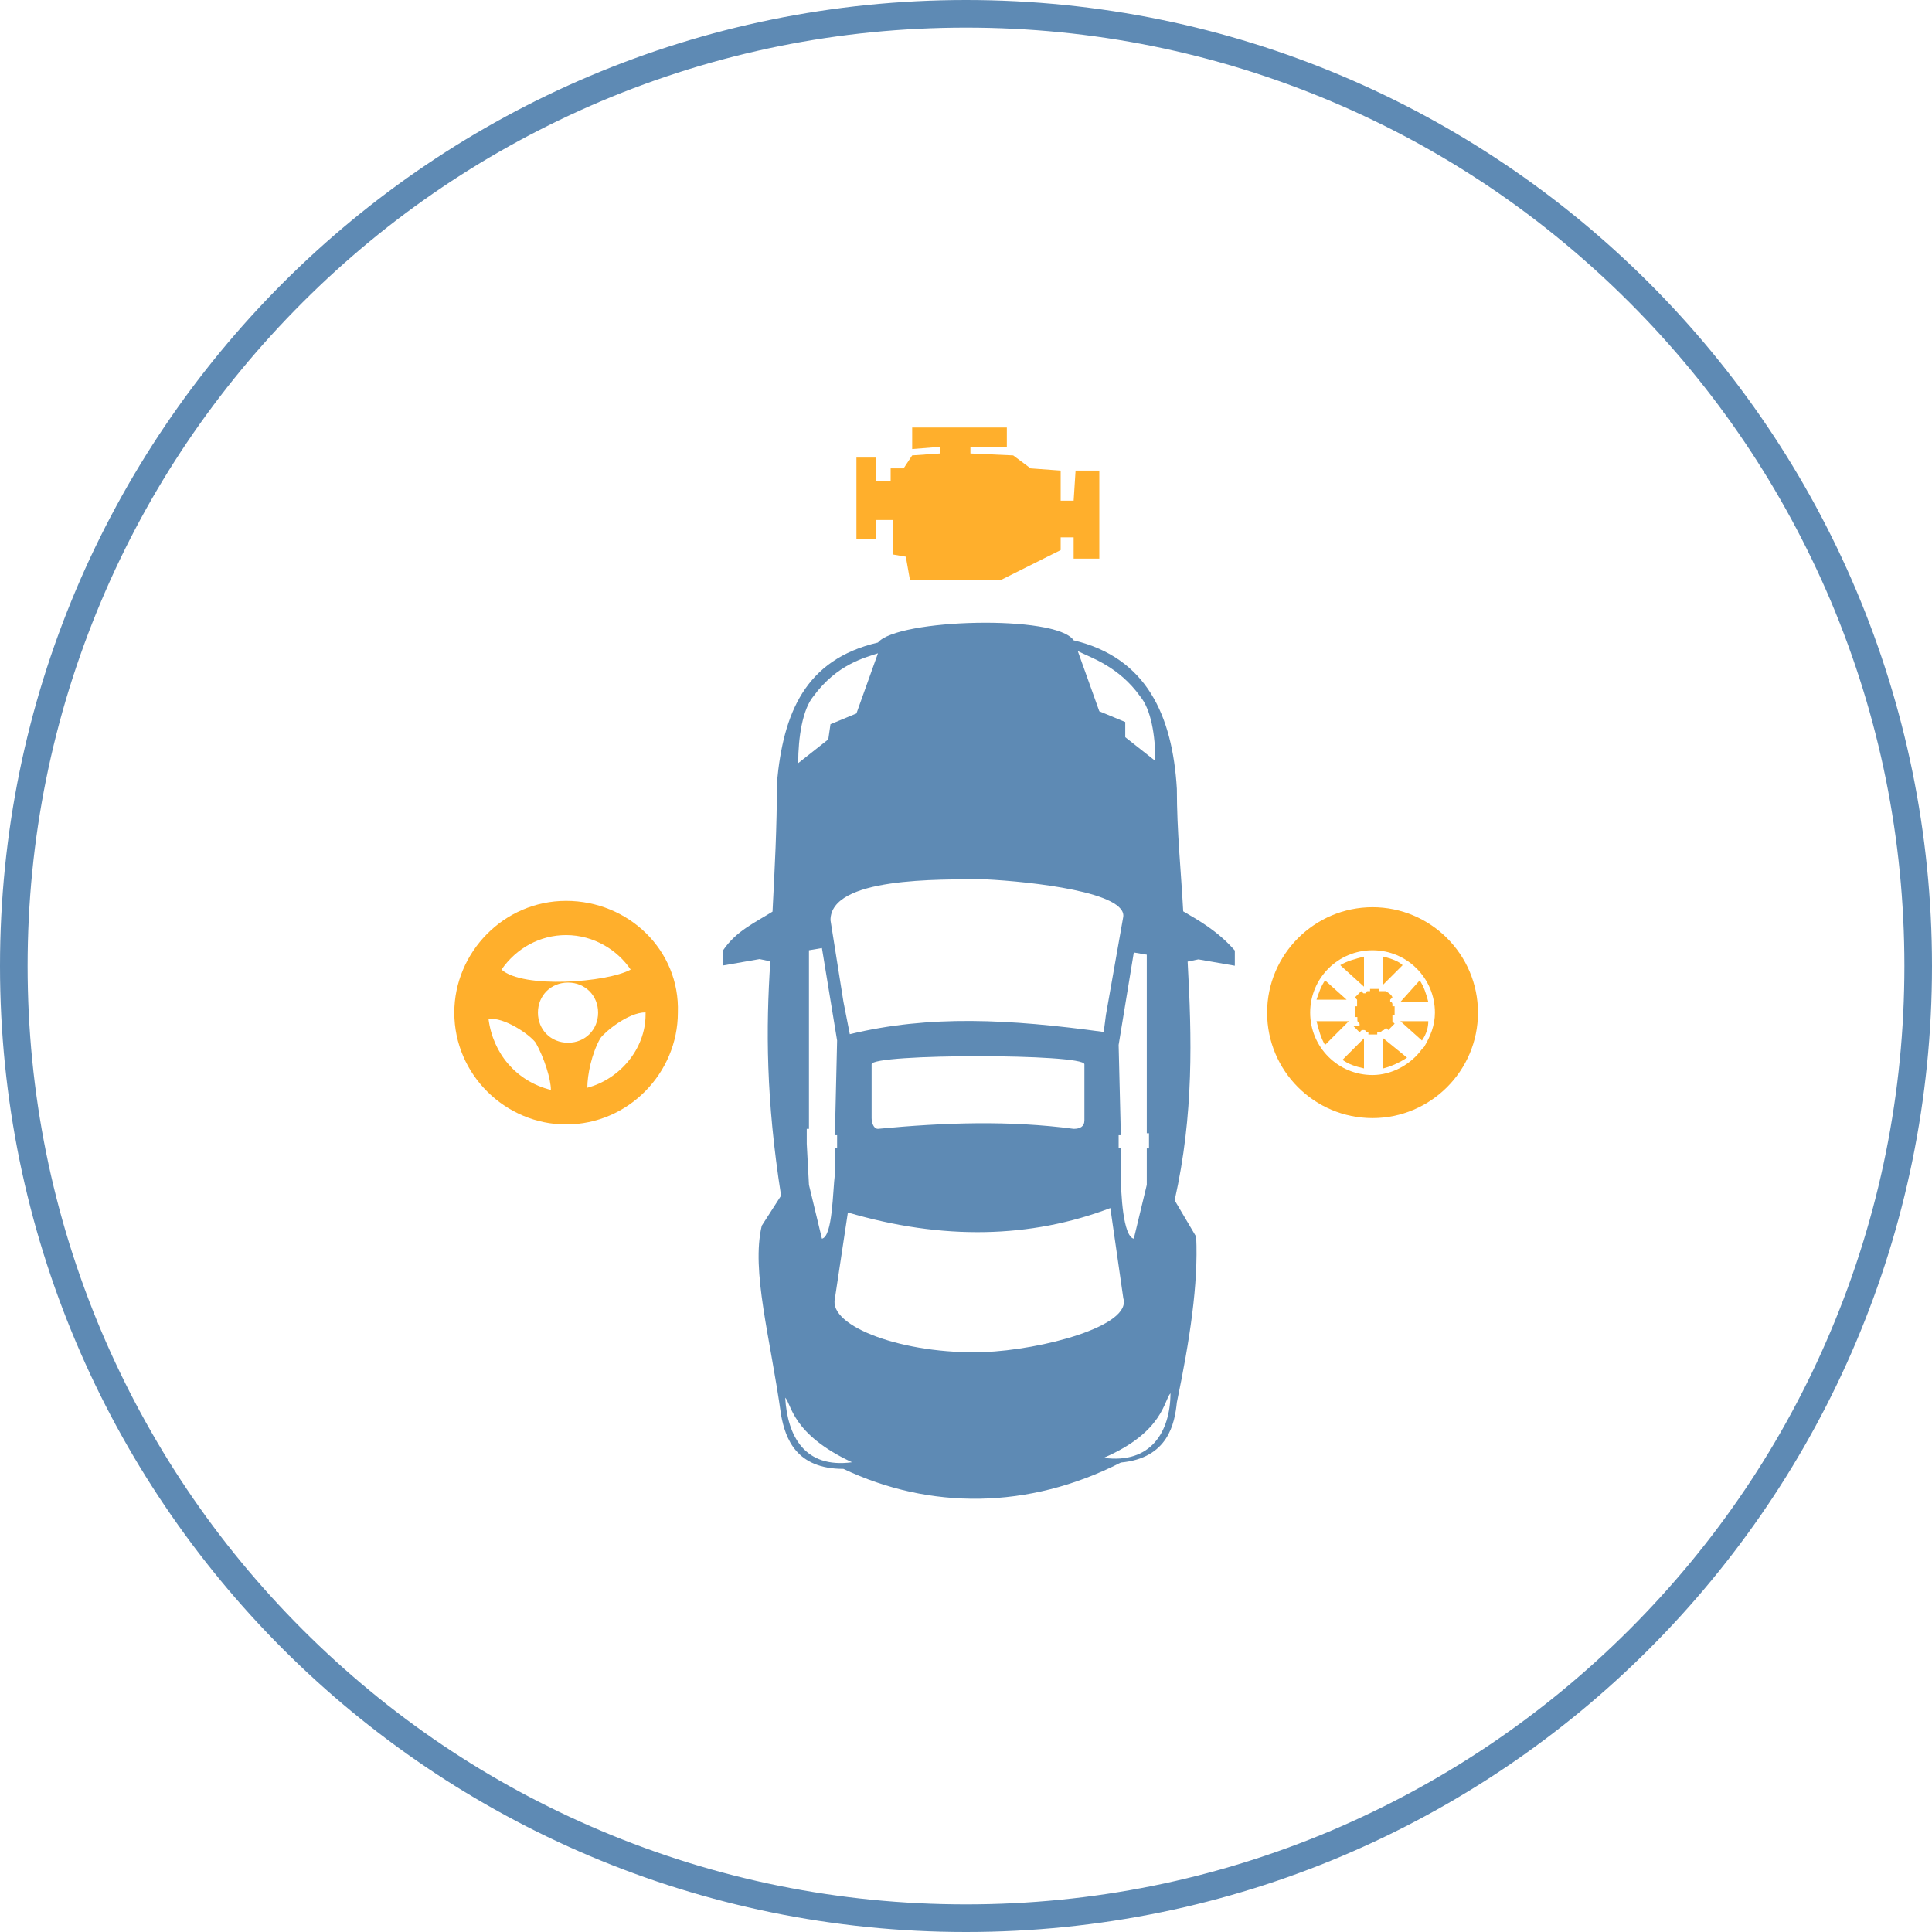 <?xml version="1.0" encoding="UTF-8"?>
<svg xmlns="http://www.w3.org/2000/svg" xmlns:xlink="http://www.w3.org/1999/xlink" version="1.1" id="Ebene_1" x="0px" y="0px" viewBox="0 0 700 700" style="enable-background:new 0 0 700 700;" xml:space="preserve">
<style type="text/css">
	.st0{fill:#5E8AB4;}
	.st1{fill:#FFAF2C;}
</style>
<g>
	<g>
		<path class="st0" d="M350,10c45.9,0,90.4,9,132.3,26.7c40.5,17.1,76.8,41.6,108.1,72.9c31.2,31.2,55.7,67.6,72.9,108.1    C681,259.6,690,304.1,690,350s-9,90.4-26.7,132.3c-17.1,40.5-41.6,76.8-72.9,108.1c-31.2,31.2-67.6,55.7-108.1,72.9    C440.4,681,395.9,690,350,690s-90.4-9-132.3-26.7c-40.5-17.1-76.8-41.6-108.1-72.9s-55.7-67.6-72.9-108.1    C19,440.4,10,395.9,10,350s9-90.4,26.7-132.3c17.1-40.5,41.6-76.8,72.9-108.1s67.6-55.7,108.1-72.9C259.6,19,304.1,10,350,10     M350,0C156.7,0,0,156.7,0,350s156.7,350,350,350s350-156.7,350-350S543.3,0,350,0L350,0z"></path>
	</g>
	<g>
		<g>
			<path class="st1" d="M501.2,376.2v10.9c3.1-0.8,6.2-2.3,8.6-3.9L501.2,376.2C502,375.4,502,375.4,501.2,376.2z"></path>
			<path class="st1" d="M515.2,377c1.6-2.3,2.3-4.7,2.3-7h-10.1L515.2,377z"></path>
			<path class="st1" d="M517.5,363c-0.8-3.1-1.6-5.5-3.1-7.8l-7,7.8H517.5z"></path>
			<path class="st1" d="M494.2,387.1v-10.9l-7.8,7.8C488.7,385.6,491,386.4,494.2,387.1z"></path>
			<path class="st1" d="M494.2,346.6c-3.1,0.8-6.2,1.6-8.6,3.1l8.6,7.8V346.6z"></path>
			<path class="st1" d="M480.1,355.2c-1.6,2.3-2.3,4.7-3.1,7h10.9L480.1,355.2z"></path>
			<path class="st1" d="M488.7,370H477c0.8,3.1,1.6,6.2,3.1,8.6L488.7,370L488.7,370z"></path>
			<path class="st1" d="M501.2,346.6v10.1l7-7C506.6,348.2,504.3,347.4,501.2,346.6z"></path>
			<path class="st1" d="M497.3,328.7c-21,0-38.2,17.1-38.2,38.2s17.1,38.2,38.2,38.2c21,0,38.2-17.1,38.2-38.2     C535.5,345.8,518.3,328.7,497.3,328.7z M516,379.3L516,379.3L516,379.3L516,379.3l-0.8,0.8l0,0c-3.9,5.5-10.9,9.4-17.9,9.4     c-12.5,0-22.6-10.1-22.6-22.6s10.1-22.6,22.6-22.6s22.6,10.1,22.6,22.6C519.9,371.5,518.3,375.4,516,379.3z"></path>
			<path class="st1" d="M502,359.1L502,359.1h-1.6l0,0h-0.8v-0.8c-0.8,0-0.8,0-1.6,0c-0.8,0-1.6,0-1.6,0v0.8h-0.8c0,0-0.8,0-0.8,0.8     H494l-0.8-0.8c-0.8,0.8-1.6,1.6-2.3,2.3l0.8,0.8v0.8v0.8v0.8H491c0,0.8,0,1.6,0,2.3c0,0.8,0,0.8,0,1.6h0.8v0.8     c0,0.8,0,0.8,0.8,1.6v0.8h-2.3c0.8,0.8,1.6,1.6,2.3,2.3l0.8-0.8h0.8c0,0,0.8,0,0.8,0.8h0.8v0.8c0.8,0,0.8,0,1.6,0     c0.8,0,1.6,0,1.6,0V374h0.8c0.8,0,0.8-0.8,1.6-0.8l0.8-0.8l0.8,0.8c0.8-0.8,1.6-1.6,2.3-2.3l-0.8-0.8v-0.8v-0.8v-0.8h0.8v-0.8     c0-0.8,0-1.6,0-2.3h-0.8v-0.8c0,0,0-0.8-0.8-0.8v-0.8l0.8-0.8C504.3,360.6,503.5,359.9,502,359.1z"></path>
		</g>
		<path class="st1" d="M205.1,326.4c-22.6,0-40.5,18.7-40.5,40.5c0,22.6,18.7,40.5,40.5,40.5c22.6,0,40.5-18.7,40.5-40.5    C246.4,344.3,227.7,326.4,205.1,326.4z M205.1,338.8c10.1,0,18.7,5.5,23.4,12.5c-8.6,4.7-39,7-46.8,0    C187.1,343.5,195.7,338.8,205.1,338.8z M177,369.2c5.5-0.8,14.8,5.5,17.1,8.6c3.1,5.5,5.5,13.2,5.5,17.1    C187.1,391.8,178.6,381.7,177,369.2z M194.9,366.9c0-6.2,4.7-10.9,10.9-10.9s10.9,4.7,10.9,10.9s-4.7,10.9-10.9,10.9    S194.9,373.1,194.9,366.9z M212.8,394.1c0-4.7,1.6-12.5,4.7-17.9c1.6-2.3,10.1-9.4,16.4-9.4c0,0,0,0,0,0.8    C233.9,380.1,224.5,391,212.8,394.1z"></path>
		<polygon class="st1" points="330.5,165 340.6,164.3 340.6,161.9 330.5,162.7 330.5,154.9 364.8,154.9 364.8,161.9 351.6,161.9     351.6,164.3 367.1,165 373.4,169.7 384.3,170.5 384.3,181.4 389,181.4 389.7,170.5 398.3,170.5 398.3,202.4 389,202.4 389,194.7     384.3,194.7 384.3,199.3 362.5,210.2 329.7,210.2 328.2,201.7 323.5,200.9 323.5,188.4 317.3,188.4 317.3,195.4 310.3,195.4     310.3,165.8 317.3,165.8 317.3,174.4 322.7,174.4 322.7,169.7 327.4,169.7   "></polygon>
		<path class="st0" d="M428.7,330.2c-0.8-14.8-2.3-28.8-2.3-44.4c-1.6-26.5-10.9-47.5-37.4-53.8c-6.2-9.4-63.9-7.8-70.9,0.8    c-26.5,6.2-34.3,25.7-36.6,50.7c0,16.4-0.8,31.2-1.6,46.8c-6.2,3.9-13.2,7-17.9,14v5.5l13.2-2.3l3.9,0.8    c-1.6,24.2-1.6,49.9,3.9,84.9l-7,10.9c-3.9,16.4,3.1,40.5,7,68.6c1.6,8.6,5.5,19.5,22.6,19.5c31.2,14.8,67,14.8,100.5-2.3    c17.1-1.6,19.5-14,20.3-21.8c4.7-22.6,7.8-42.9,7-60l-7.8-13.2c7-31.2,6.2-59.2,4.7-86.5l3.9-0.8l13.2,2.3v-5.5    C441.2,337.3,434.2,333.4,428.7,330.2z M413.1,252.3c3.9,4.7,5.5,14,5.5,23.4l-10.9-8.6v-5.5l-9.4-3.9l-7.8-21.8    C395.2,238.3,405.3,241.4,413.1,252.3z M405.3,378.6l5.5-33.5l4.7,0.8v64.7h0.8v5.5h-0.8v13.2l-4.7,19.5    c-3.9-0.8-4.7-16.4-4.7-23.4V416h-0.8v-4.7h0.8L405.3,378.6z M357,318.6c16.4,0.8,52.2,4.7,49.9,14l-6.2,35.1l-0.8,6.2    c-34.3-4.7-63.1-6.2-92,0.8l-2.3-11.7l0,0l-4.7-29.6C300.9,317.8,339.9,318.6,357,318.6z M392.9,385.6v20.3c0,2.3-1.6,3.1-3.9,3.1    c-23.4-3.1-46.8-2.3-70.9,0c-1.6,0-2.3-2.3-2.3-3.9v-19.5C315.7,381.7,392.9,381.7,392.9,385.6z M292.3,414.4V409h0.8v-64.7    l4.7-0.8l5.5,33.5l-0.8,34.3h0.8v4.7h-0.8v9.4c-0.8,6.2-0.8,22.6-4.7,23.4l-4.7-19.5L292.3,414.4L292.3,414.4z M294.7,252.3    c8.6-11.7,18.7-14,23.4-15.6l-7.8,21.8l-9.4,3.9l-0.8,5.5l-10.9,8.6C289.2,267.1,290.8,257,294.7,252.3z M284.5,506.4    c2.3,2.3,2.3,13.2,24.2,23.4C291.6,532.1,285.3,520.4,284.5,506.4z M302.5,470.5l4.7-31.2c34.3,10.1,66.2,9.4,95.1-1.6l4.7,32.7    c3.1,10.1-29.6,18.7-50.7,19.5C327.4,490.8,300.1,480.6,302.5,470.5z M399.9,528.2c21.8-9.4,21.8-21,24.2-23.4    C424,518.8,417,530.5,399.9,528.2z"></path>
	</g>
</g>
</svg>
